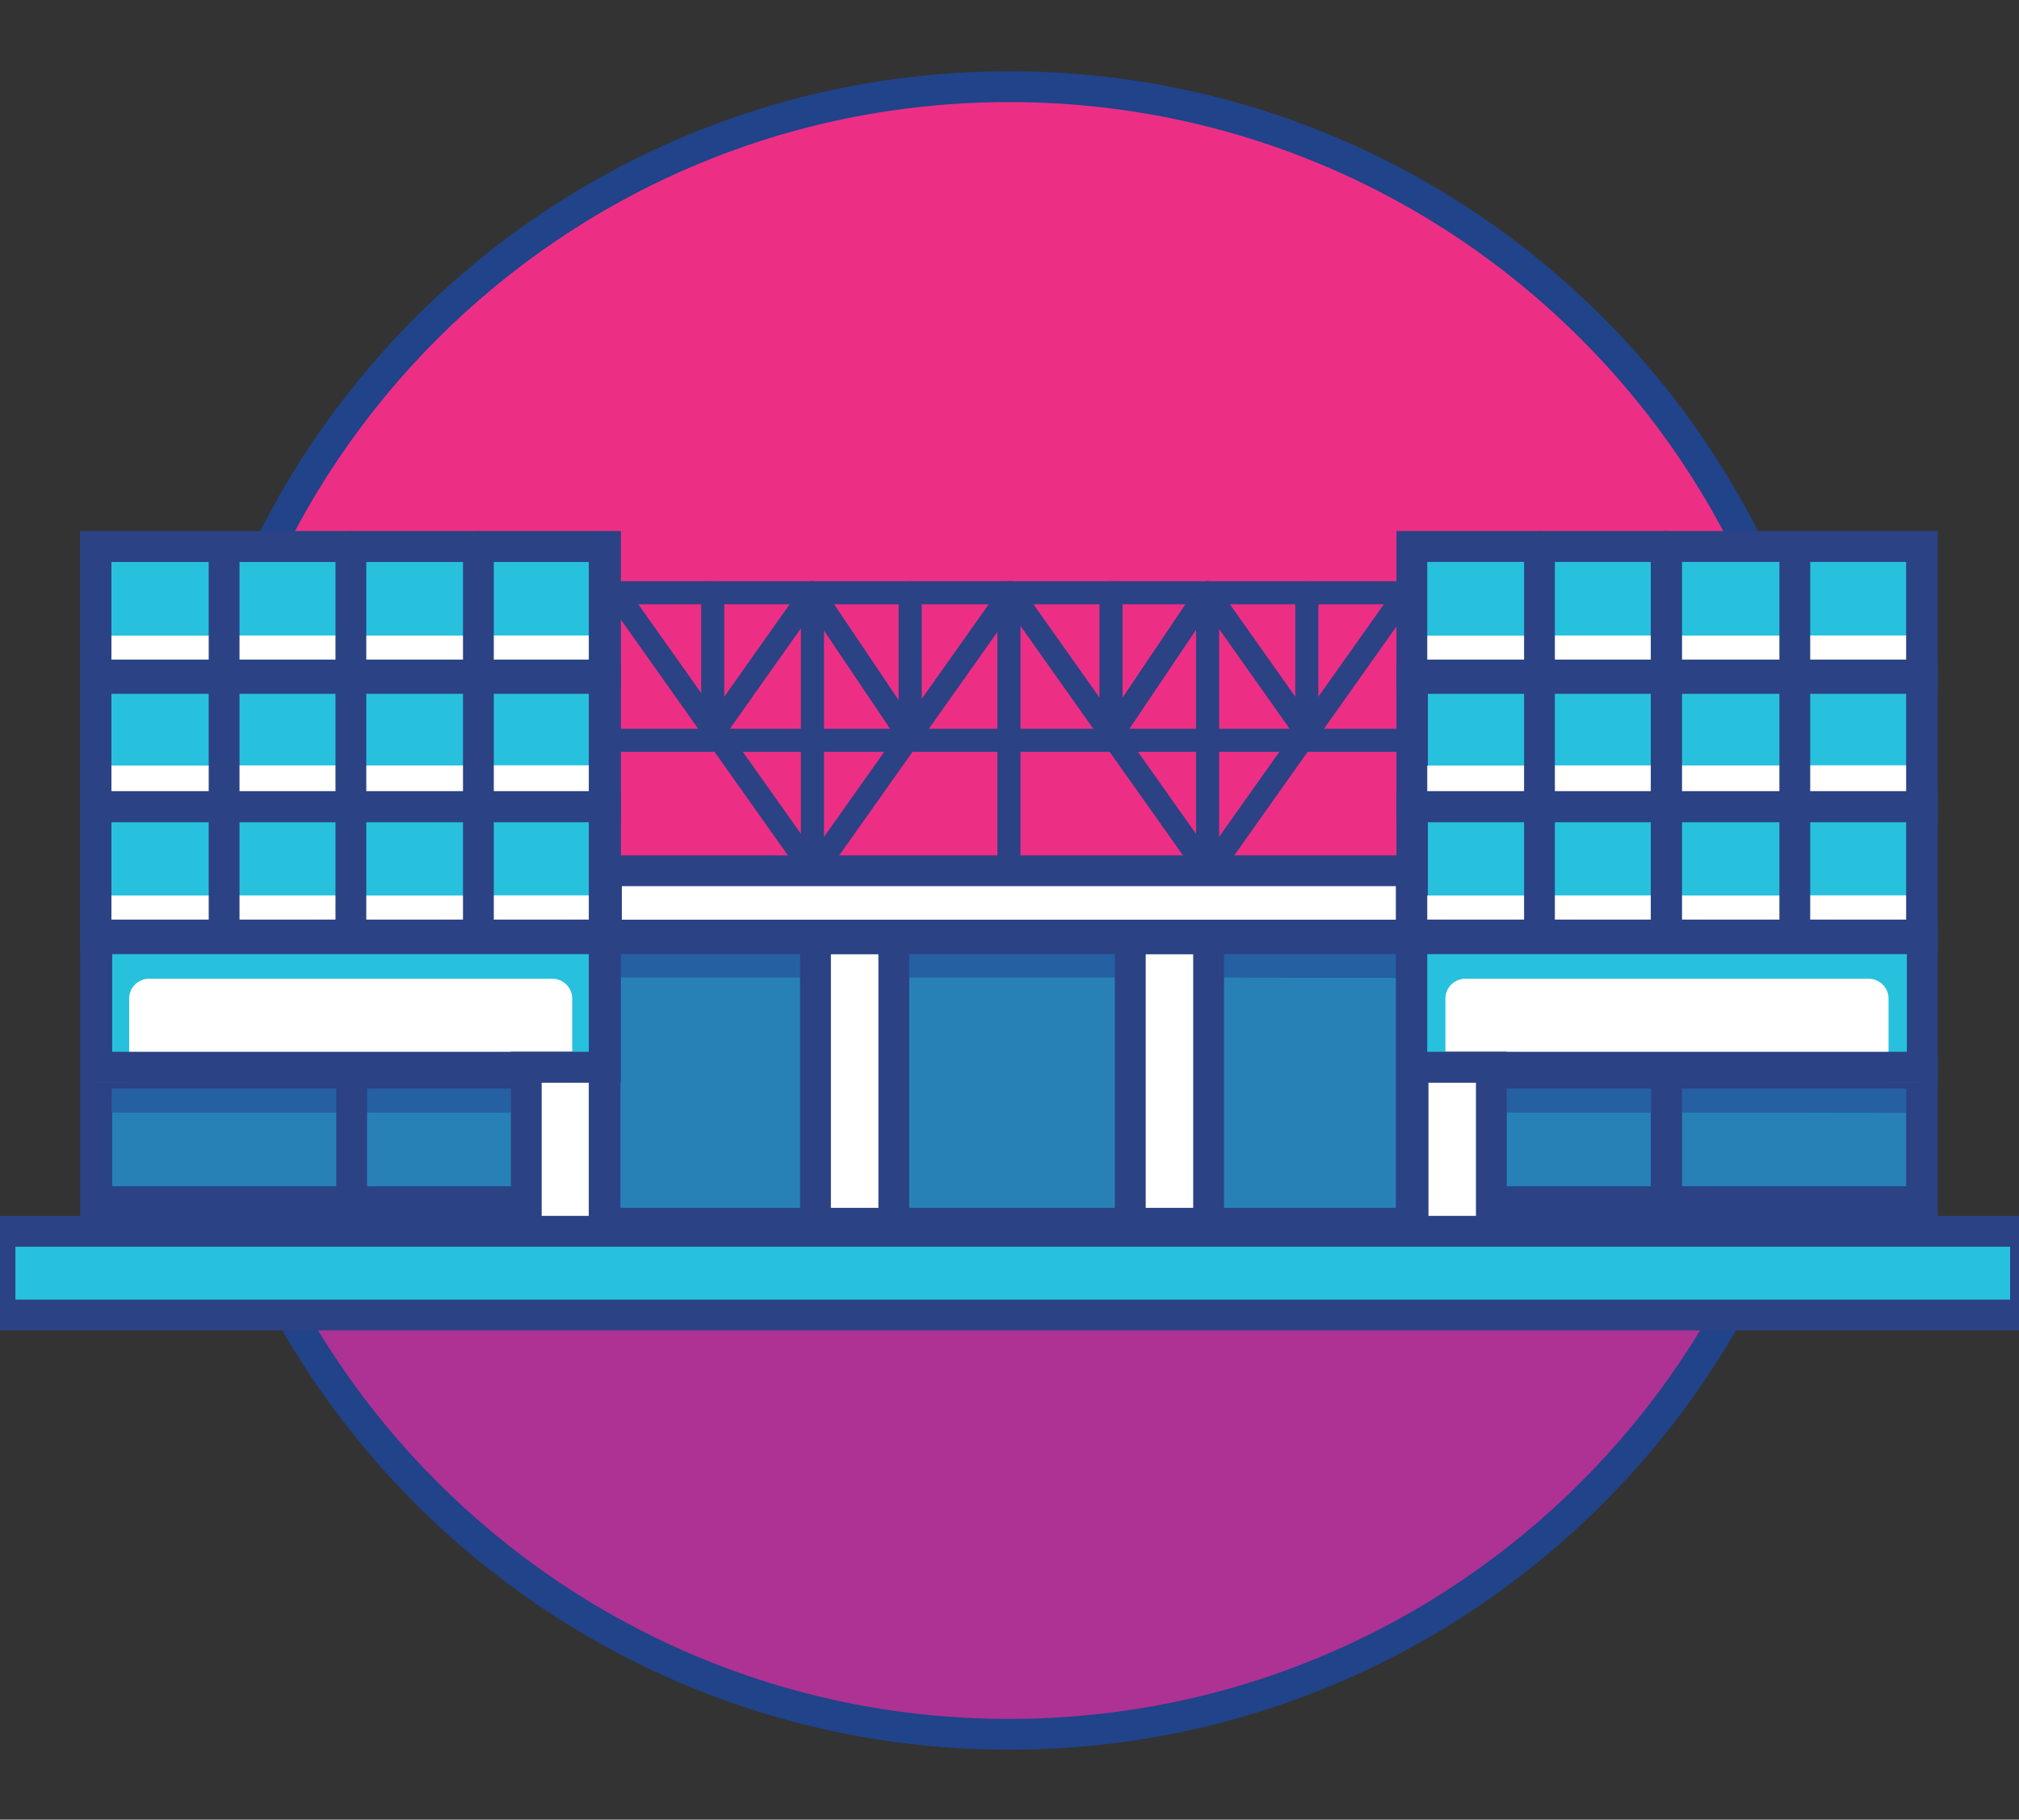 <svg width="71" height="64" viewBox="0 0 71 64" fill="none" xmlns="http://www.w3.org/2000/svg">
<rect x="0" y="0" width="71" height="64" fill="#333333" stroke="none"/>
<g clip-path="url(#clip0_1415_3455)">
<path d="M64.56 31.841C64.482 39.482 61.391 46.784 55.959 52.16C50.528 57.536 43.195 60.552 35.553 60.552C27.91 60.552 20.577 57.536 15.146 52.16C9.714 46.784 6.623 39.482 6.545 31.841H64.56Z" fill="#AE3293"/>
<path d="M35.56 2.896C43.252 2.898 50.628 5.954 56.067 11.394C61.505 16.833 64.56 24.21 64.56 31.902H6.545C6.545 28.092 7.295 24.32 8.754 20.8C10.212 17.28 12.349 14.082 15.044 11.388C17.738 8.695 20.937 6.558 24.457 5.101C27.977 3.644 31.75 2.895 35.56 2.896" fill="#EC2F85"/>
<path d="M35.487 61C51.489 61 64.462 48.027 64.462 32.025C64.462 16.022 51.489 3.049 35.487 3.049C19.484 3.049 6.511 16.022 6.511 32.025C6.511 48.027 19.484 61 35.487 61Z" stroke="#20438A" stroke-width="1.083" stroke-linecap="round" stroke-linejoin="round"/>
<path d="M21.247 19.223H3.36V43.021H21.247V19.223Z" fill="#27C1DE"/>
<path d="M49.628 32.889H21.247V43.024H49.628V32.889Z" fill="#2781B6"/>
<path d="M21.29 20.848H49.671" stroke="#2B4284" stroke-width="0.812" stroke-miterlimit="10" stroke-linecap="round"/>
<path d="M21.29 33.018H3.403V37.536H21.29V33.018Z" fill="white"/>
<path d="M67.598 19.223H49.671V43.021H67.598V19.223Z" fill="#27C1DE" stroke="#2B4284" stroke-width="1.083" stroke-miterlimit="10" stroke-linecap="round"/>
<path d="M71.228 43.309H0V46.252H71.228V43.309Z" fill="#27C1DE" stroke="#2B4284" stroke-width="1.083" stroke-miterlimit="10" stroke-linecap="round"/>
<path d="M8.209 26.921V27.892H11.192L12.051 27.899V26.921H8.209Z" fill="white"/>
<path d="M7.596 26.927H3.752V27.898H7.596V26.927Z" fill="white"/>
<path d="M17.191 26.918V27.889H20.177L21.036 27.899V26.918H17.191Z" fill="white"/>
<path d="M12.734 26.924V27.895H15.717L16.579 27.898V26.924H12.734Z" fill="white"/>
<path d="M8.209 31.494V32.463H11.192L12.051 32.469V31.494H8.209Z" fill="white"/>
<path d="M7.596 31.497H3.752V32.469H7.596V31.497Z" fill="white"/>
<path d="M17.191 31.491V32.46H20.177L21.036 32.469V31.491H17.191Z" fill="white"/>
<path d="M12.734 31.497V32.466H15.717L16.579 32.469V31.497H12.734Z" fill="white"/>
<path d="M8.209 22.353V23.325H11.192L12.051 23.331V22.353H8.209Z" fill="white"/>
<path d="M7.596 22.359H3.752V23.331H7.596V22.359Z" fill="white"/>
<path d="M17.191 22.35V23.322H20.177L21.036 23.331V22.35H17.191Z" fill="white"/>
<path d="M12.734 22.356V23.328H15.717L16.579 23.331V22.356H12.734Z" fill="white"/>
<path d="M67.598 33.018H49.649V37.536H67.598V33.018Z" fill="white"/>
<path d="M3.36 19.223V33.018" stroke="#2B4284" stroke-width="1.083" stroke-miterlimit="10" stroke-linecap="round"/>
<path d="M3.372 19.223V33.018" stroke="#2B4284" stroke-width="1.083" stroke-miterlimit="10" stroke-linecap="round"/>
<path d="M7.881 19.223V33.018" stroke="#2B4284" stroke-width="1.083" stroke-miterlimit="10" stroke-linecap="round"/>
<path d="M12.339 19.223V33.018" stroke="#2B4284" stroke-width="1.083" stroke-miterlimit="10" stroke-linecap="round"/>
<path d="M67.598 19.223H49.649V23.741H67.598V19.223Z" fill="#27C1DE"/>
<path d="M54.441 26.921V27.892H57.424L58.285 27.899V26.921H54.441Z" fill="white"/>
<path d="M53.828 26.927H49.983V27.898H53.828V26.927Z" fill="white"/>
<path d="M63.423 26.918V27.889H66.409L67.267 27.899V26.918H63.423Z" fill="white"/>
<path d="M58.966 26.924V27.895H61.951L62.81 27.898V26.924H58.966Z" fill="white"/>
<path d="M54.441 31.494V32.463H57.424L58.285 32.469V31.494H54.441Z" fill="white"/>
<path d="M53.828 31.497H49.983V32.469H53.828V31.497Z" fill="white"/>
<path d="M63.423 31.491V32.46H66.409L67.267 32.469V31.491H63.423Z" fill="white"/>
<path d="M58.966 31.497V32.466H61.951L62.81 32.469V31.497H58.966Z" fill="white"/>
<path d="M54.441 22.353V23.325H57.424L58.285 23.331V22.353H54.441Z" fill="white"/>
<path d="M53.828 22.359H49.983V23.331H53.828V22.359Z" fill="white"/>
<path d="M63.423 22.35V23.322H66.409L67.267 23.331V22.35H63.423Z" fill="white"/>
<path d="M58.966 22.356V23.328H61.951L62.81 23.331V22.356H58.966Z" fill="white"/>
<path d="M67.598 23.861H49.649V28.38H67.598V23.861Z" stroke="#2B4284" stroke-width="1.083" stroke-miterlimit="10" stroke-linecap="round"/>
<path d="M67.598 28.367H49.649V32.886H67.598V28.367Z" stroke="#2B4284" stroke-width="1.083" stroke-miterlimit="10" stroke-linecap="round"/>
<path d="M16.823 19.223V33.018" stroke="#2B4284" stroke-width="1.083" stroke-miterlimit="10" stroke-linecap="round"/>
<path d="M54.137 19.223V33.018" stroke="#2B4284" stroke-width="1.083" stroke-miterlimit="10" stroke-linecap="round"/>
<path d="M58.594 19.223V33.018" stroke="#2B4284" stroke-width="1.083" stroke-miterlimit="10" stroke-linecap="round"/>
<path d="M67.598 37.745H49.649V42.264H67.598V37.745Z" fill="#2781B6"/>
<path d="M58.594 37.745V41.938" stroke="#2B4284" stroke-width="1.083" stroke-miterlimit="10" stroke-linecap="round"/>
<path d="M21.275 37.745H3.387V42.264H21.275V37.745Z" fill="#2781B6"/>
<path d="M3.387 37.745V41.938" stroke="#2B4284" stroke-width="1.083" stroke-miterlimit="10" stroke-linecap="round"/>
<path d="M3.4 37.745V41.938" stroke="#2B4284" stroke-width="1.083" stroke-miterlimit="10" stroke-linecap="round"/>
<path d="M21.652 26.038H49.453" stroke="#2B4284" stroke-width="0.812" stroke-miterlimit="10" stroke-linecap="round"/>
<path d="M42.467 30.716V20.848" stroke="#2B4284" stroke-width="0.812" stroke-miterlimit="10" stroke-linecap="round"/>
<path d="M28.571 30.716V20.848" stroke="#2B4284" stroke-width="0.812" stroke-miterlimit="10" stroke-linecap="round"/>
<path d="M35.48 30.716V20.848" stroke="#2B4284" stroke-width="0.812" stroke-miterlimit="10" stroke-linecap="round"/>
<path d="M39.07 25.783V20.848" stroke="#2B4284" stroke-width="0.812" stroke-miterlimit="10" stroke-linecap="round"/>
<path d="M45.955 25.783V20.848" stroke="#2B4284" stroke-width="0.812" stroke-miterlimit="10" stroke-linecap="round"/>
<path d="M25.064 25.783V20.848" stroke="#2B4284" stroke-width="0.812" stroke-miterlimit="10" stroke-linecap="round"/>
<path d="M32.007 25.783V20.848" stroke="#2B4284" stroke-width="0.812" stroke-miterlimit="10" stroke-linecap="round"/>
<path d="M35.557 20.848L42.544 30.716" stroke="#2B4284" stroke-width="0.812" stroke-miterlimit="10" stroke-linecap="round"/>
<path d="M49.45 20.848L42.461 30.716" stroke="#2B4284" stroke-width="0.812" stroke-miterlimit="10" stroke-linecap="round"/>
<path d="M28.571 20.848L31.891 25.783" stroke="#2B4284" stroke-width="0.812" stroke-miterlimit="10" stroke-linecap="round"/>
<path d="M42.467 20.848L45.955 25.783" stroke="#2B4284" stroke-width="0.812" stroke-miterlimit="10" stroke-linecap="round"/>
<path d="M21.661 20.848L28.651 30.716" stroke="#2B4284" stroke-width="0.812" stroke-miterlimit="10" stroke-linecap="round"/>
<path d="M35.554 20.848L28.568 30.716" stroke="#2B4284" stroke-width="0.812" stroke-miterlimit="10" stroke-linecap="round"/>
<path d="M42.448 20.848L39.128 25.783" stroke="#2B4284" stroke-width="0.812" stroke-miterlimit="10" stroke-linecap="round"/>
<path d="M28.552 20.848L25.064 25.783" stroke="#2B4284" stroke-width="0.812" stroke-miterlimit="10" stroke-linecap="round"/>
<path d="M49.628 30.627H21.327V33.015H49.628V30.627Z" fill="white"/>
<path d="M67.598 19.223H49.649V23.741H67.598V19.223Z" stroke="#2B4284" stroke-width="1.083" stroke-miterlimit="10" stroke-linecap="round"/>
<path d="M58.607 19.223V33.018" stroke="#2B4284" stroke-width="1.083" stroke-miterlimit="10" stroke-linecap="round"/>
<path d="M63.116 19.223V33.018" stroke="#2B4284" stroke-width="1.083" stroke-miterlimit="10" stroke-linecap="round"/>
<path d="M67.573 19.223V33.018" stroke="#2B4284" stroke-width="1.083" stroke-miterlimit="10" stroke-linecap="round"/>
<path d="M21.293 19.223H3.36V23.741H21.293V19.223Z" stroke="#2B4284" stroke-width="1.083" stroke-miterlimit="10" stroke-linecap="round"/>
<path d="M21.293 23.861H3.36V28.38H21.293V23.861Z" stroke="#2B4284" stroke-width="1.083" stroke-miterlimit="10" stroke-linecap="round"/>
<path d="M21.293 28.367H3.36V32.886H21.293V28.367Z" stroke="#2B4284" stroke-width="1.083" stroke-miterlimit="10" stroke-linecap="round"/>
<path d="M21.247 19.223H3.36V43.021H21.247V19.223Z" stroke="#2B4284" stroke-width="1.083" stroke-miterlimit="10" stroke-linecap="round"/>
<path d="M3.749 38.162V39.134H17.173L21.036 39.143V38.162H3.749Z" fill="#2560A3"/>
<path d="M49.953 38.162V39.134H63.377L67.236 39.143V38.162H49.953Z" fill="#2560A3"/>
<path d="M21.569 33.413V34.385H43.267L49.508 34.394V33.413H21.569Z" fill="#2560A3"/>
<path d="M67.598 37.745H49.649V42.264H67.598V37.745Z" stroke="#2B4284" stroke-width="1.083" stroke-miterlimit="10" stroke-linecap="round"/>
<path d="M21.275 37.745H3.387V42.264H21.275V37.745Z" stroke="#2B4284" stroke-width="1.083" stroke-miterlimit="10" stroke-linecap="round"/>
<path d="M12.366 37.745V41.938" stroke="#2B4284" stroke-width="1.083" stroke-miterlimit="10" stroke-linecap="round"/>
<path d="M58.607 37.745V41.938" stroke="#2B4284" stroke-width="1.083" stroke-miterlimit="10" stroke-linecap="round"/>
<path d="M67.573 37.745V41.938" stroke="#2B4284" stroke-width="1.083" stroke-miterlimit="10" stroke-linecap="round"/>
<path d="M31.431 33.018H28.678V43.309H31.431V33.018Z" fill="white" stroke="#2B4284" stroke-width="1.083" stroke-miterlimit="10" stroke-linecap="round"/>
<path d="M21.259 37.536H18.507V43.306H21.259V37.536Z" fill="white" stroke="#2B4284" stroke-width="1.083" stroke-miterlimit="10" stroke-linecap="round"/>
<path d="M52.445 37.536H49.692V43.306H52.445V37.536Z" fill="white" stroke="#2B4284" stroke-width="1.083" stroke-miterlimit="10" stroke-linecap="round"/>
<path d="M42.501 33.018H39.748V43.309H42.501V33.018Z" fill="white" stroke="#2B4284" stroke-width="1.083" stroke-miterlimit="10" stroke-linecap="round"/>
<path d="M3.403 33.539V38.061H4.543V35.167C4.537 35.074 4.55 34.981 4.581 34.893C4.611 34.805 4.659 34.725 4.721 34.656C4.783 34.586 4.859 34.531 4.943 34.491C5.027 34.451 5.118 34.429 5.211 34.425H19.469C19.654 34.438 19.826 34.523 19.948 34.662C20.07 34.8 20.133 34.982 20.122 35.167V38.061H21.29V33.539H3.403Z" fill="#27C1DE"/>
<path d="M49.692 33.539V38.061H50.83V35.167C50.819 34.982 50.882 34.8 51.005 34.66C51.127 34.522 51.3 34.437 51.486 34.425H65.756C65.941 34.437 66.114 34.522 66.237 34.66C66.36 34.8 66.423 34.982 66.412 35.167V38.061H67.58V33.539H49.692Z" fill="#27C1DE"/>
<path d="M49.628 32.889H21.247V43.024H49.628V32.889Z" stroke="#2B4284" stroke-width="1.083" stroke-miterlimit="10" stroke-linecap="round"/>
<path d="M21.29 33.018H3.403V37.536H21.29V33.018Z" stroke="#2B4284" stroke-width="1.083" stroke-miterlimit="10" stroke-linecap="round"/>
<path d="M67.598 33.018H49.649V37.536H67.598V33.018Z" stroke="#2B4284" stroke-width="1.083" stroke-miterlimit="10" stroke-linecap="round"/>
<path d="M49.628 30.627H21.327V33.015H49.628V30.627Z" stroke="#2B4284" stroke-width="1.083" stroke-miterlimit="10" stroke-linecap="round"/>
</g>
<defs>
<clipPath id="clip0_1415_3455">
<rect width="71" height="64" fill="white"/>
</clipPath>
</defs>
</svg>
